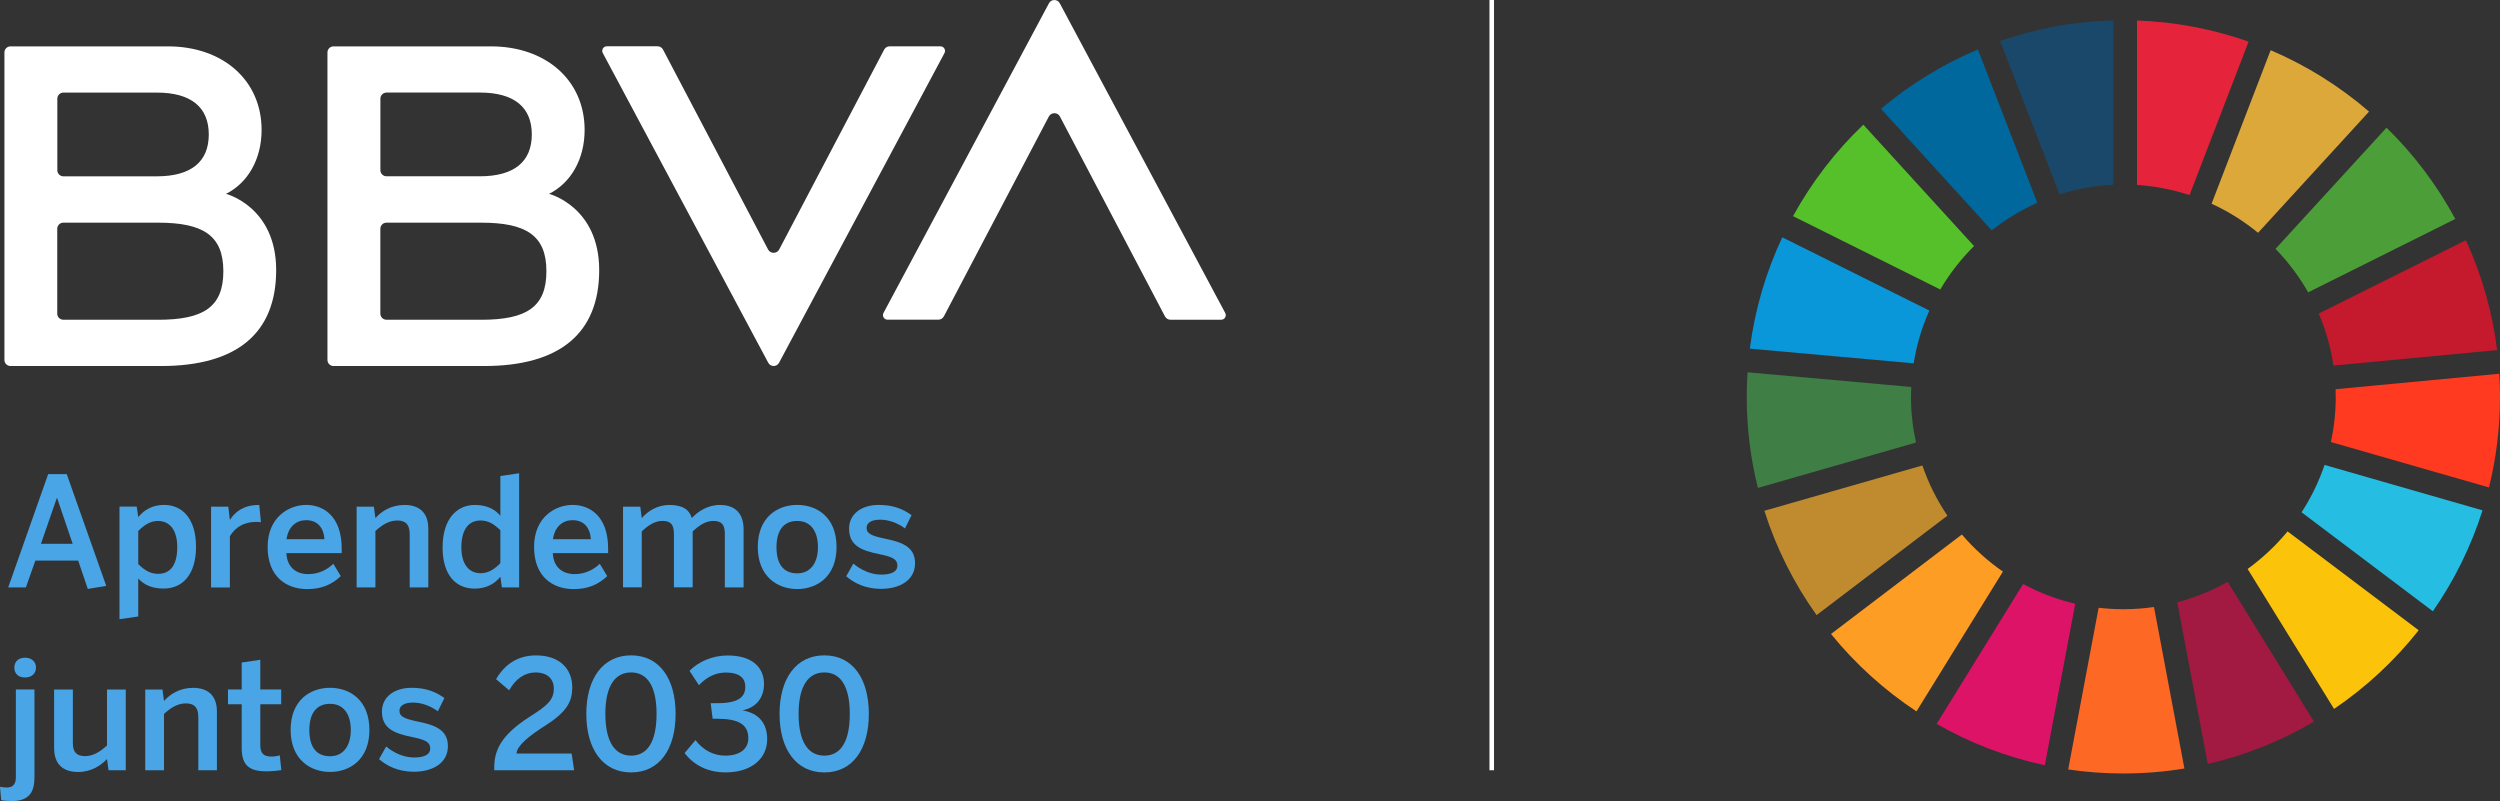 <svg class="main-logo" xmlns="http://www.w3.org/2000/svg" viewBox="0 0 621 198.98"><rect x="0" y="0" width="621" height="198.98" fill="#333333" stroke="none"/><defs><style>.cls-1{fill:#fff;}.cls-2{fill:#56c02b;}.cls-3{fill:#0a97d9;}.cls-4{fill:#4c9f38;}.cls-5{fill:#a21942;}.cls-6{fill:#26bde2;}.cls-7{fill:#ff3a21;}.cls-8{fill:#3f7e44;}.cls-9{fill:#dd1367;}.cls-10{fill:none;stroke:#fff;stroke-miterlimit:10;stroke-width:1.13px;}.cls-11{fill:#49a5e6;}.cls-12{fill:#bf8b2e;}.cls-13{fill:#dda83a;}.cls-14{fill:#fcc30b;}.cls-15{fill:#00689d;}.cls-16{fill:#c5192d;}.cls-17{fill:#19486a;}.cls-18{fill:#fd6925;}.cls-19{fill:#fd9d24;}.cls-20{fill:#e5243b;}</style></defs><g id="Capa_1-2"><g><g><g><path class="cls-1" d="M219.63,12.32l-26.09,49.67c-.57,1.08-2.17,1.08-2.74,0l-26.11-49.68c-.26-.5-.78-.81-1.34-.81h-12.62c-.86,0-1.4,.91-1,1.67l41.11,76.95c.57,1.06,2.1,1.06,2.67,0L234.61,13.18c.4-.76-.14-1.67-1-1.67h-12.64c-.56,0-1.08,.31-1.34,.81"></path><path class="cls-1" d="M234.45,78.6l26.09-49.67c.57-1.08,2.18-1.08,2.74,0l26.11,49.68c.26,.5,.78,.81,1.34,.81h12.62c.86,0,1.4-.91,1-1.67L263.24,.8c-.57-1.06-2.1-1.06-2.67,0l-41.11,76.94c-.4,.76,.14,1.67,1,1.67h12.64c.56,0,1.08-.31,1.34-.81"></path><path class="cls-1" d="M56.13,48.16c5.44-2.72,8.85-8.62,8.85-15.88,0-12.37-9.64-20.76-23.26-20.76H2.61c-.84,0-1.51,.68-1.51,1.51V89.41c0,.84,.68,1.51,1.51,1.51H40.01c18.72,0,28.59-8.06,28.59-23.83s-12.46-18.94-12.46-18.94M15.75,23h23.2c8.55,0,12.91,3.66,12.91,10.4s-4.34,10.4-12.91,10.4H15.75c-.83,0-1.51-.68-1.51-1.51V24.51c0-.84,.68-1.51,1.51-1.51m23.51,56.42H15.73c-.84,0-1.51-.67-1.51-1.51v-21.09c0-.83,.68-1.51,1.51-1.51h23.53c11.21,0,16.22,3.18,16.22,12.06s-4.9,12.06-16.22,12.06"></path><path class="cls-1" d="M136.37,48.16c5.44-2.72,8.85-8.62,8.85-15.88,0-12.37-9.64-20.76-23.26-20.76h-39.11c-.84,0-1.51,.68-1.51,1.51V89.41c0,.84,.68,1.51,1.51,1.51h37.4c18.72,0,28.59-8.06,28.59-23.83s-12.46-18.94-12.46-18.94m-40.39-25.16h23.2c8.55,0,12.91,3.66,12.91,10.4s-4.34,10.4-12.9,10.4h-23.2c-.84,0-1.51-.68-1.51-1.51V24.51c0-.84,.68-1.51,1.51-1.51m23.51,56.42h-23.52c-.83,0-1.51-.67-1.51-1.51v-21.09c0-.83,.68-1.51,1.51-1.51h23.52c11.21,0,16.22,3.18,16.22,12.06s-4.9,12.06-16.22,12.06"></path></g><g><path class="cls-11" d="M2.04,145.91l9.92-28.13h4.62l9.81,27.75-4.58,.76-2.39-7.04H8.78l-2.35,6.66H2.04Zm8.14-10.83h7.87l-3.86-11.36h-.08l-3.94,11.36Z"></path><path class="cls-11" d="M29.68,153.82v-27.98h4.28l.38,2.61c1.36-1.67,3.41-3.03,6.4-3.03,4.58,0,7.95,3.44,7.95,10.41s-3.41,10.37-8.03,10.37c-2.73,0-4.81-.83-6.32-2.5v9.43l-4.66,.68Zm14.35-17.94c0-4.16-1.82-6.47-4.81-6.47-1.93,0-3.48,1.06-4.88,2.5v8.21c1.63,1.59,3.03,2.42,4.96,2.42,2.88,0,4.73-2.01,4.73-6.66Z"></path><path class="cls-11" d="M52.43,145.91v-20.06h4.28l.38,3.26h.04c1.21-1.89,3.33-3.67,7.08-3.67h.19l.42,4.28c-.3-.08-.91-.08-1.21-.08-3.07,0-5.22,1.4-6.51,3.56v12.72h-4.66Z"></path><path class="cls-11" d="M66.48,135.87c0-7.53,5.41-10.45,9.58-10.45s8.82,2.69,8.82,10.87v1.1h-13.74c.15,3.52,2.42,5.22,5.45,5.22,2.5,0,4.66-1.06,6.21-2.57l1.85,3.07c-2.27,2.16-4.88,3.22-8.33,3.22-5.19,0-9.84-3.07-9.84-10.45Zm14.12-1.93c-.23-2.95-1.78-4.73-4.58-4.73-2.31,0-4.39,1.51-4.85,4.73h9.43Z"></path><path class="cls-11" d="M88.59,145.91v-20.06h4.28l.38,2.84c1.48-1.67,3.9-3.26,7.23-3.26,3.63,0,5.91,1.89,5.91,5.87v14.61h-4.62v-13.25c0-2.23-.91-3.37-3.07-3.37-2.01,0-3.71,1.02-5.45,2.61v14.01h-4.66Z"></path><path class="cls-11" d="M109.94,135.99c0-6.96,3.41-10.56,8.03-10.56,2.73,0,4.92,.95,6.32,2.69v-9.88l4.66-.68v28.35h-4.28l-.38-2.65c-1.36,1.7-3.41,2.95-6.4,2.95-4.58,0-7.95-3.26-7.95-10.22Zm14.35,3.9v-8.18c-1.63-1.59-3.03-2.42-4.96-2.42-2.84,0-4.73,2.16-4.73,6.66,0,4.13,1.82,6.44,4.81,6.44,1.93,0,3.48-1.06,4.88-2.5Z"></path><path class="cls-11" d="M132.66,135.87c0-7.53,5.41-10.45,9.58-10.45s8.82,2.69,8.82,10.87v1.1h-13.74c.15,3.52,2.42,5.22,5.45,5.22,2.5,0,4.66-1.06,6.21-2.57l1.85,3.07c-2.27,2.16-4.88,3.22-8.33,3.22-5.19,0-9.84-3.07-9.84-10.45Zm14.12-1.93c-.23-2.95-1.78-4.73-4.58-4.73-2.31,0-4.39,1.51-4.85,4.73h9.43Z"></path><path class="cls-11" d="M154.76,145.91v-20.06h4.28l.38,2.84c1.44-1.67,3.79-3.26,6.89-3.26,3.37,0,5,1.29,5.53,3.26,1.51-1.63,3.94-3.26,7-3.26,4.09,0,5.87,2.46,5.87,6.06v14.42h-4.66v-13.25c0-2.16-.64-3.26-2.84-3.26-1.89,0-3.45,1.02-5.15,2.61v13.89h-4.66v-13.25c0-2.16-.64-3.26-2.84-3.26-1.85,0-3.44,1.02-5.15,2.61v13.89h-4.66Z"></path><path class="cls-11" d="M188.23,135.87c0-7.38,4.88-10.45,9.8-10.45s9.77,3.07,9.77,10.45-4.88,10.45-9.77,10.45-9.8-3.1-9.8-10.45Zm14.95,.04c0-3.71-1.63-6.51-5.15-6.51s-5.15,2.54-5.15,6.51,1.55,6.51,5.15,6.51c3.37,0,5.15-2.69,5.15-6.51Z"></path><path class="cls-11" d="M210.19,143.14l1.78-3.14c1.82,1.55,4.32,2.73,6.93,2.73s4.01-.79,4.01-2.2c0-1.63-1.17-2.2-4.5-2.88-4.24-.87-7.5-2.01-7.5-6.32,0-3.56,2.95-5.91,7.38-5.91,3.6,0,6.02,1.02,8.14,2.54l-1.63,3.29c-1.89-1.36-4.01-2.16-6.17-2.16-2.27,0-3.37,.83-3.37,2.04,0,1.33,1.1,1.93,4.09,2.57,4.5,.91,7.95,1.97,7.95,6.21s-3.82,6.36-8.44,6.36c-3.86,0-6.74-1.44-8.67-3.14Z"></path><path class="cls-11" d="M.3,198.8l-.3-3.37c.38,.11,1.1,.19,1.67,.19,1.48,0,2.27-.76,2.27-2.54v-21.81h4.62v21.84c0,3.1-.91,5.87-5.56,5.87-1.1,0-2.31-.11-2.69-.19Zm3.26-32.97c0-1.4,.95-2.46,2.65-2.46s2.73,1.06,2.73,2.46-.98,2.46-2.73,2.46-2.65-1.06-2.65-2.46Z"></path><path class="cls-11" d="M13.44,185.89v-14.61h4.66v13.36c0,2.12,.87,3.18,3.03,3.18,2.01,0,3.71-1.06,5.45-2.65v-13.89h4.66v20.06h-4.28l-.38-2.8c-1.48,1.59-3.9,3.22-7.19,3.22-3.67,0-5.94-1.89-5.94-5.87Z"></path><path class="cls-11" d="M36.08,191.34v-20.06h4.28l.38,2.84c1.48-1.67,3.9-3.26,7.23-3.26,3.63,0,5.91,1.89,5.91,5.87v14.61h-4.62v-13.25c0-2.23-.91-3.37-3.07-3.37-2.01,0-3.71,1.02-5.45,2.61v14.01h-4.66Z"></path><path class="cls-11" d="M60.04,185.81v-10.87h-3.41v-3.67h3.41v-6.7l4.62-.68v7.38h5.19v3.67h-5.19v10.15c0,2.16,.91,2.84,2.8,2.84,.76,0,1.48-.15,2.04-.3l.38,3.67c-.57,.11-2.42,.3-3.67,.3-4.24,0-6.17-1.44-6.17-5.79Z"></path><path class="cls-11" d="M72.19,181.3c0-7.38,4.88-10.45,9.8-10.45s9.77,3.07,9.77,10.45-4.88,10.45-9.77,10.45-9.8-3.1-9.8-10.45Zm14.95,.04c0-3.71-1.63-6.51-5.15-6.51s-5.15,2.54-5.15,6.51,1.55,6.51,5.15,6.51c3.37,0,5.15-2.69,5.15-6.51Z"></path><path class="cls-11" d="M94.15,188.57l1.78-3.14c1.82,1.55,4.32,2.73,6.93,2.73s4.01-.79,4.01-2.2c0-1.63-1.17-2.2-4.5-2.88-4.24-.87-7.5-2.01-7.5-6.32,0-3.56,2.95-5.91,7.38-5.91,3.6,0,6.02,1.02,8.14,2.54l-1.63,3.29c-1.89-1.36-4.01-2.16-6.17-2.16-2.27,0-3.37,.83-3.37,2.04,0,1.33,1.1,1.93,4.09,2.57,4.5,.91,7.95,1.97,7.95,6.21s-3.82,6.36-8.44,6.36c-3.86,0-6.74-1.44-8.67-3.14Z"></path><path class="cls-11" d="M122.77,191.34v-.61c0-4.09,1.4-7.95,8.78-12.68,4.32-2.73,6.02-4.13,6.02-7,0-2.42-1.63-4.01-4.54-4.01-2.61,0-4.92,1.51-6.55,4.43l-3.26-2.76c2.16-3.71,5.41-5.91,9.96-5.91,5.64,0,8.97,3.18,8.97,7.95,0,3.41-1.25,6.02-6.62,9.43-4.39,2.8-7.12,5.11-7.23,7h13.7l.61,4.16h-19.84Z"></path><path class="cls-11" d="M145.64,177.33c0-8.75,4.09-14.54,11.13-14.54s11.05,5.79,11.05,14.54-4.01,14.54-11.05,14.54-11.13-5.79-11.13-14.54Zm17.45,0c0-7-2.38-10.3-6.32-10.3s-6.4,3.29-6.4,10.3,2.42,10.37,6.4,10.37,6.32-3.37,6.32-10.37Z"></path><path class="cls-11" d="M170.06,187.06l2.69-3.22c2.01,2.65,4.69,3.86,7.38,3.86,3.67,0,5.75-1.67,5.75-4.32,0-3.41-2.38-4.85-7.84-4.85h-1.02l-.49-3.86h1.67c5.49,0,6.93-1.7,6.93-4.09,0-2.04-1.33-3.52-4.85-3.52-2.42,0-4.66,1.02-6.66,3.14l-2.35-3.56c2.2-2.27,5.68-3.82,9.5-3.82,6.02,0,9.01,2.92,9.01,7.08,0,3.41-1.97,5.91-5.38,6.55,4.24,.72,6.17,3.37,6.17,7.16,0,4.96-4.09,8.25-10.3,8.25-4.43,0-7.87-1.74-10.22-4.81Z"></path><path class="cls-11" d="M193.64,177.33c0-8.75,4.09-14.54,11.13-14.54s11.05,5.79,11.05,14.54-4.01,14.54-11.05,14.54-11.13-5.79-11.13-14.54Zm17.45,0c0-7-2.38-10.3-6.32-10.3s-6.4,3.29-6.4,10.3,2.42,10.37,6.4,10.37,6.32-3.37,6.32-10.37Z"></path></g></g><line class="cls-10" x1="370.55" x2="370.55" y2="191.33"></line><g><path class="cls-2" d="M481.96,71.91c2.33-3.95,5.15-7.58,8.39-10.79l-27.5-30.15c-6.92,6.61-12.82,14.27-17.46,22.72l36.57,18.22Z"></path><path class="cls-13" d="M549.37,50.61c4.16,1.91,8.04,4.34,11.53,7.22l27.57-30.11c-7.26-6.26-15.5-11.43-24.44-15.25l-14.67,38.13Z"></path><path class="cls-16" d="M612.52,59.67l-36.55,18.22c1.75,4.07,2.99,8.4,3.66,12.91l40.66-3.84c-1.2-9.63-3.86-18.8-7.77-27.3"></path><path class="cls-4" d="M573.35,72.61l36.54-18.22c-4.53-8.41-10.3-16.05-17.08-22.67l-27.57,30.1c3.14,3.23,5.87,6.85,8.11,10.79"></path><path class="cls-8" d="M474.69,98.58c0-.82,.03-1.65,.06-2.46l-40.66-3.64c-.13,2.01-.2,4.05-.2,6.1,0,7.8,.96,15.38,2.77,22.62l39.27-11.27c-.8-3.66-1.24-7.45-1.24-11.35"></path><path class="cls-14" d="M568.23,132c-2.89,3.52-6.23,6.65-9.92,9.33l21.47,34.76c7.97-5.4,15.06-11.99,21.02-19.53l-32.58-24.57Z"></path><path class="cls-7" d="M580.2,98.58c0,3.85-.41,7.6-1.21,11.22l39.27,11.28c1.79-7.21,2.74-14.75,2.74-22.5,0-1.93-.06-3.84-.18-5.74l-40.66,3.84c.02,.64,.03,1.27,.03,1.9"></path><path class="cls-19" d="M487.32,132.78l-32.5,24.7c6.05,7.44,13.2,13.93,21.23,19.23l21.47-34.73c-3.78-2.61-7.21-5.72-10.19-9.21"></path><path class="cls-3" d="M475.35,90.25c.73-4.59,2.06-8.99,3.9-13.1l-36.53-18.2c-4.04,8.59-6.8,17.89-8.06,27.65l40.7,3.65Z"></path><path class="cls-5" d="M574.79,179.24l-21.44-34.72c-3.89,2.2-8.09,3.92-12.51,5.09l7.57,40.16c9.41-2.16,18.29-5.76,26.38-10.53"></path><path class="cls-6" d="M577.42,115.49c-1.42,4.17-3.34,8.12-5.71,11.76l32.61,24.59c5.29-7.61,9.48-16.05,12.34-25.07l-39.24-11.28Z"></path><path class="cls-18" d="M535.05,150.78c-2.48,.36-5.02,.55-7.61,.55-2.08,0-4.13-.13-6.14-.36l-7.56,40.16c4.48,.66,9.05,1,13.7,1,5.16,0,10.23-.42,15.17-1.23l-7.56-40.12Z"></path><path class="cls-20" d="M530.82,45.94c4.53,.29,8.91,1.15,13.06,2.52l14.67-38.12c-8.73-3.08-18.04-4.9-27.72-5.25V45.94Z"></path><path class="cls-9" d="M515.49,149.97c-4.57-1.06-8.92-2.73-12.95-4.9l-21.48,34.74c8.26,4.73,17.3,8.23,26.87,10.27l7.56-40.12Z"></path><path class="cls-17" d="M511.59,48.27c4.24-1.34,8.71-2.16,13.33-2.37V5.06c-9.82,.26-19.25,2.05-28.09,5.12l14.76,38.09Z"></path><path class="cls-12" d="M483.74,128.09c-2.59-3.82-4.7-8.02-6.22-12.47l-39.25,11.26c2.97,9.36,7.38,18.08,12.97,25.91l32.5-24.7Z"></path><path class="cls-15" d="M494.76,57.21c3.45-2.73,7.25-5.03,11.31-6.84l-14.76-38.07c-8.79,3.69-16.89,8.68-24.07,14.74l27.51,30.18Z"></path></g></g></g></svg>